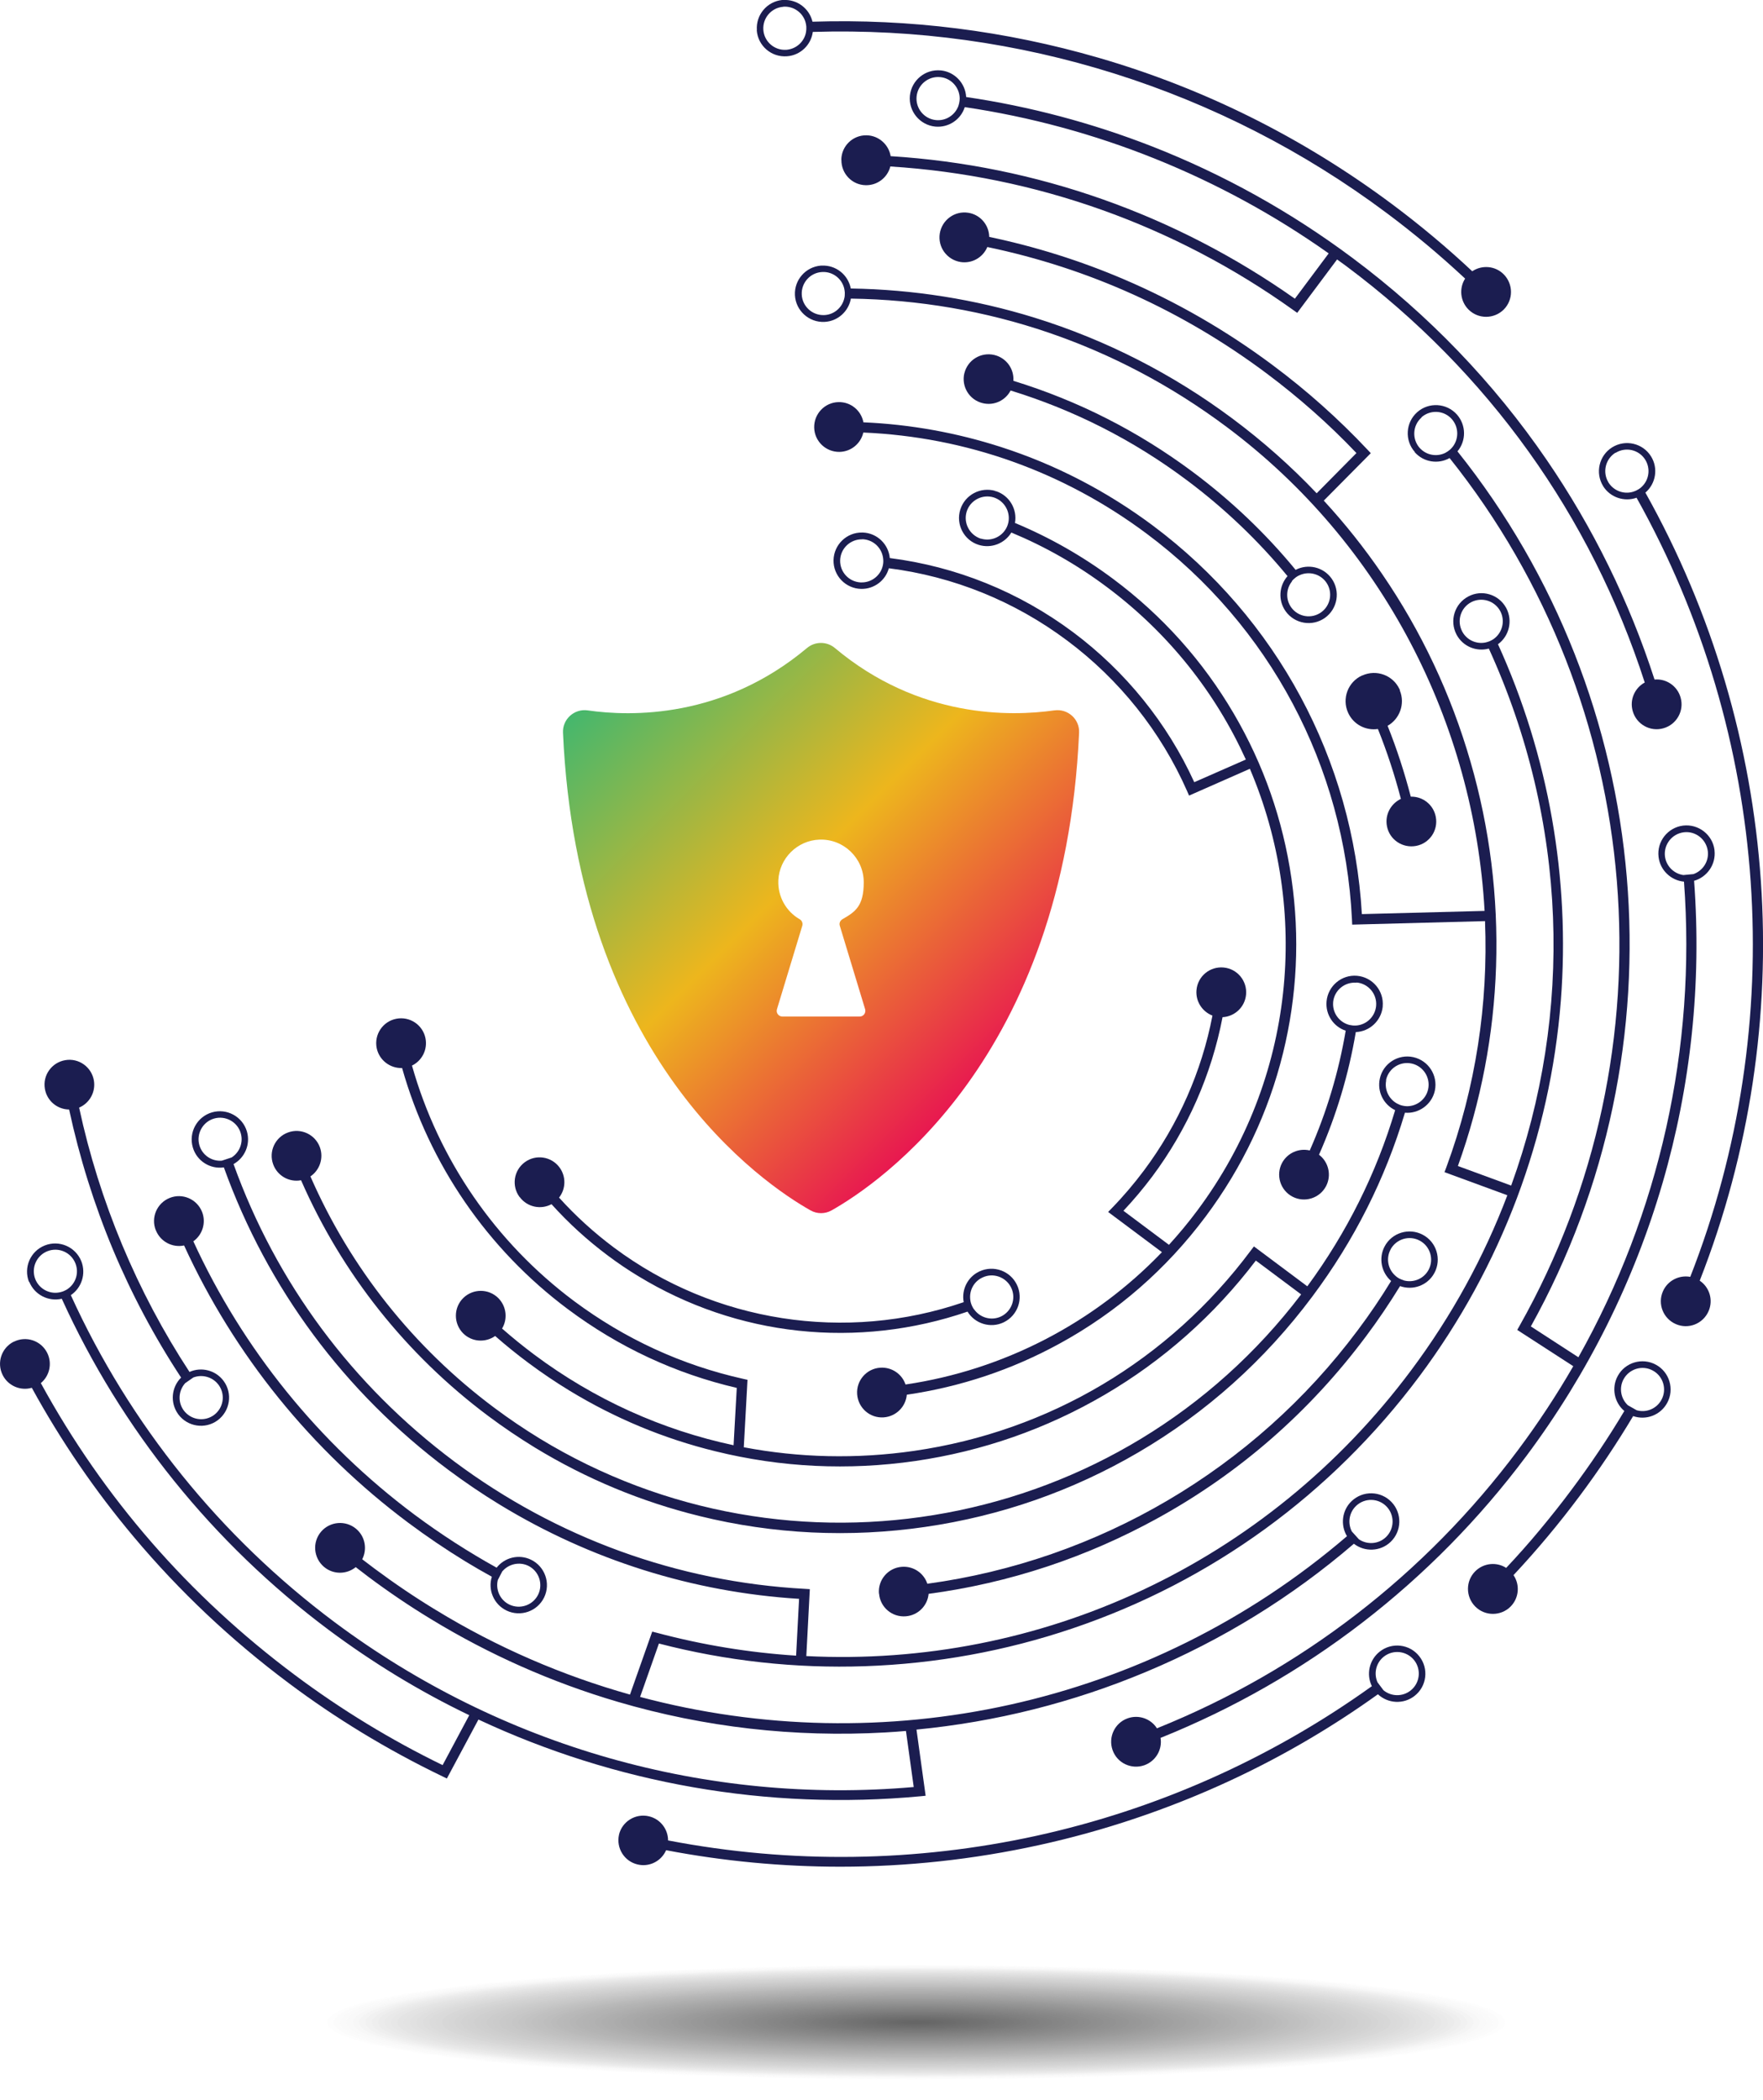 <?xml version="1.0" encoding="UTF-8"?>
<svg xmlns="http://www.w3.org/2000/svg" xmlns:xlink="http://www.w3.org/1999/xlink" version="1.1" viewBox="0 0 1657.8 1974.1">
  <!-- Generator: Adobe Illustrator 29.4.0, SVG Export Plug-In . SVG Version: 2.1.0 Build 152)  -->
  <defs>
    <style>
      .st0 {
        fill: #383838;
        opacity: .8;
      }

      .st0, .st1, .st2, .st3, .st4, .st5, .st6, .st7, .st8, .st9, .st10, .st11, .st12, .st13, .st14, .st15, .st16, .st17, .st18, .st19, .st20, .st21, .st22, .st23, .st24, .st25, .st26, .st27, .st28, .st29, .st30, .st31, .st32, .st33, .st34, .st35, .st36, .st37, .st38, .st39, .st40, .st41, .st42, .st43, .st44, .st45, .st46, .st47, .st48, .st49, .st50, .st51, .st52, .st53, .st54, .st55, .st56, .st57, .st58, .st59, .st60, .st61, .st62, .st63, .st64, .st65, .st66, .st67, .st68, .st69, .st70, .st71, .st72, .st73, .st74, .st75, .st76, .st77, .st78, .st79, .st80, .st81, .st82, .st83, .st84, .st85, .st86, .st87, .st88, .st89, .st90, .st91, .st92, .st93, .st94, .st95, .st96, .st97, .st98, .st99, .st100, .st101 {
        mix-blend-mode: multiply;
      }

      .st1 {
        fill: #0d0d0d;
        opacity: 1;
      }

      .st2 {
        fill: #7c7c7c;
        opacity: .5;
      }

      .st3 {
        fill: #d4d4d4;
        opacity: .2;
      }

      .st4 {
        fill: #bbb;
        opacity: .3;
      }

      .st5 {
        fill: #606060;
        opacity: .6;
      }

      .st6 {
        fill: #a2a2a2;
        opacity: .4;
      }

      .st7 {
        fill: #2b2b2b;
        opacity: .8;
      }

      .st8 {
        fill: silver;
        opacity: .2;
      }

      .st9 {
        fill: #929292;
        opacity: .4;
      }

      .st10 {
        fill: #424242;
        opacity: .7;
      }

      .st11 {
        fill: #535353;
        opacity: .7;
      }

      .st12 {
        fill: #0a0a0a;
        opacity: 1;
      }

      .st13 {
        fill: #909090;
        opacity: .4;
      }

      .st14 {
        fill: #d7d7d7;
        opacity: .2;
      }

      .st15 {
        fill: #141414;
        opacity: .9;
      }

      .st16 {
        fill: #494949;
        opacity: .7;
      }

      .st17 {
        fill: #e3e3e3;
        opacity: .1;
      }

      .st18 {
        opacity: .6;
      }

      .st19 {
        fill: #818181;
        opacity: .5;
      }

      .st20 {
        fill: #fcfcfc;
        opacity: 0;
      }

      .st21 {
        fill: #444;
        opacity: .7;
      }

      .st22 {
        fill: #030303;
        opacity: 1;
      }

      .st23 {
        fill: #f2f2f2;
        opacity: 0;
      }

      .st24 {
        fill: #979797;
        opacity: .4;
      }

      .st25 {
        fill: #515151;
        opacity: .7;
      }

      .st26 {
        fill: #f0f0f0;
        opacity: 0;
      }

      .st27 {
        fill: #262626;
        opacity: .9;
      }

      .st28 {
        fill: #dedede;
        opacity: .1;
      }

      .st29 {
        fill: #6f6f6f;
        opacity: .6;
      }

      .st30 {
        fill: #232323;
        opacity: .9;
      }

      .st102 {
        fill: url(#linear-gradient);
      }

      .st31 {
        fill: #cdcdcd;
        opacity: .2;
      }

      .st32 {
        fill: #1e1e1e;
        opacity: .9;
      }

      .st33 {
        fill: #acacac;
        opacity: .3;
      }

      .st34 {
        fill: #b8b8b8;
        opacity: .3;
      }

      .st35 {
        fill: #c5c5c5;
        opacity: .2;
      }

      .st36 {
        fill: #9a9a9a;
        opacity: .4;
      }

      .st37 {
        fill: #353535;
        opacity: .8;
      }

      .st38 {
        fill: #6d6d6d;
        opacity: .6;
      }

      .st39 {
        fill: #838383;
        opacity: .5;
      }

      .st103 {
        isolation: isolate;
      }

      .st40 {
        fill: #212121;
        opacity: .9;
      }

      .st41 {
        fill: #3d3d3d;
        opacity: .8;
      }

      .st42 {
        fill: #121212;
        opacity: .9;
      }

      .st43 {
        fill: #cacaca;
        opacity: .2;
      }

      .st45 {
        fill: #b6b6b6;
        opacity: .3;
      }

      .st46 {
        fill: #797979;
        opacity: .5;
      }

      .st47 {
        fill: #303030;
        opacity: .8;
      }

      .st48 {
        fill: #fafafa;
        opacity: 0;
      }

      .st49 {
        fill: #aeaeae;
        opacity: .3;
      }

      .st50 {
        fill: #4c4c4c;
        opacity: .7;
      }

      .st51 {
        fill: #a4a4a4;
        opacity: .4;
      }

      .st52 {
        fill: #f5f5f5;
        opacity: 0;
      }

      .st53 {
        fill: #cfcfcf;
        opacity: .2;
      }

      .st54 {
        fill: #6a6a6a;
        opacity: .6;
      }

      .st55 {
        fill: #e1e1e1;
        opacity: .1;
      }

      .st56 {
        fill: #7e7e7e;
        opacity: .5;
      }

      .st57 {
        fill: #171717;
        opacity: .9;
      }

      .st104 {
        fill: #fff;
        opacity: 0;
      }

      .st58 {
        fill: #777;
        opacity: .5;
      }

      .st59 {
        fill: #ededed;
        opacity: 0;
      }

      .st60 {
        fill: #868686;
        opacity: .5;
      }

      .st61 {
        fill: #dcdcdc;
        opacity: .1;
      }

      .st62 {
        fill: #4e4e4e;
        opacity: .7;
      }

      .st63 {
        fill: #9d9d9d;
        opacity: .4;
      }

      .st64 {
        fill: #585858;
        opacity: .7;
      }

      .st65 {
        fill: #747474;
        opacity: .5;
      }

      .st66 {
        fill: #565656;
        opacity: .7;
      }

      .st67 {
        fill: #1c1c1c;
        opacity: .9;
      }

      .st68 {
        fill: #c7c7c7;
        opacity: .2;
      }

      .st69 {
        fill: #ebebeb;
        opacity: 0;
      }

      .st70 {
        fill: #888;
        opacity: .5;
      }

      .st71 {
        fill: #f7f7f7;
        opacity: 0;
      }

      .st72 {
        fill: #b3b3b3;
        opacity: .3;
      }

      .st73 {
        fill: #0f0f0f;
        opacity: .9;
      }

      .st74 {
        fill: #727272;
        opacity: .6;
      }

      .st75 {
        fill: #a7a7a7;
        opacity: .3;
      }

      .st76 {
        fill: #8b8b8b;
        opacity: .5;
      }

      .st77 {
        fill: #e8e8e8;
        opacity: 0;
      }

      .st78 {
        fill: #626262;
        opacity: .6;
      }

      .st79 {
        fill: #d9d9d9;
        opacity: .1;
      }

      .st105 {
        fill: #1b1d50;
      }

      .st80 {
        fill: #3f3f3f;
        opacity: .8;
      }

      .st81 {
        fill: #3a3a3a;
        opacity: .8;
      }

      .st82 {
        fill: #9f9f9f;
        opacity: .4;
      }

      .st83 {
        fill: #b1b1b1;
        opacity: .3;
      }

      .st84 {
        fill: #959595;
        opacity: .4;
      }

      .st85 {
        fill: #323232;
        opacity: .8;
      }

      .st86 {
        fill: #474747;
        opacity: .7;
      }

      .st87 {
        fill: #5d5d5d;
        opacity: .6;
      }

      .st88 {
        fill: #8d8d8d;
        opacity: .4;
      }

      .st89 {
        fill: #080808;
        opacity: 1;
      }

      .st90 {
        fill: #d2d2d2;
        opacity: .2;
      }

      .st91 {
        fill: #686868;
        opacity: .6;
      }

      .st92 {
        fill: #2d2d2d;
        opacity: .8;
      }

      .st93 {
        fill: #bdbdbd;
        opacity: .3;
      }

      .st94 {
        fill: #191919;
        opacity: .9;
      }

      .st95 {
        fill: #a9a9a9;
        opacity: .3;
      }

      .st96 {
        fill: #282828;
        opacity: .8;
      }

      .st97 {
        fill: #656565;
        opacity: .6;
      }

      .st98 {
        fill: #050505;
        opacity: 1;
      }

      .st99 {
        fill: #e6e6e6;
        opacity: 0;
      }

      .st100 {
        fill: #5b5b5b;
        opacity: .6;
      }

      .st101 {
        fill: #c2c2c2;
        opacity: .2;
      }
    </style>
    <linearGradient id="linear-gradient" x1="589.8" y1="619" x2="954" y2="983.2" gradientUnits="userSpaceOnUse">
      <stop offset="0" stop-color="#45b76d"/>
      <stop offset=".5" stop-color="#edb61d"/>
      <stop offset="1" stop-color="#e81850"/>
    </linearGradient>
  </defs>
  <g class="st103">
    <g id="OBJECT">
      <g>
        <g>
          <g>
            <path class="st105" d="M488.8,1125.4c7,9.4,19.8,12,29.8,6.6,16,17.8,33.8,34,53.1,48.4,9.2,6.9,18.8,13.4,28.6,19.3,45.8,27.9,97.2,45.5,150.5,51.2,53.7,5.8,108.1-.4,159-17.9h0c6.9,11.3,21.4,15.9,33.7,10.2,0,0,.2-.1.3-.2,0,0,.2,0,.2-.1,0,0,0,0,.1,0,12.9-6.4,18.4-22,12.2-35-6.2-13.2-22-18.9-35.3-12.7-11.2,5.2-17,17.3-14.8,28.9-110.7,38-234.5,19.2-329-51.4-18.7-14-36-29.7-51.5-46.9,6.4-8.1,6.8-19.8.4-28.4-7.7-10.4-22.4-12.5-32.7-4.8-10.4,7.7-12.5,22.4-4.8,32.7ZM915.9,1230.9c-.7-1-1.3-2-1.8-3.1-.9-1.9-1.5-3.9-1.7-5.8-1.2-8.6,3.2-17.3,11.5-21.1,10.1-4.8,22.2-.4,27,9.7,4.8,10.1.4,22.2-9.7,27-9,4.2-19.6,1.2-25.2-6.7Z"/>
            <path class="st105" d="M783.8,526.6c-.3,14.6,11.4,26.7,26,27,12.3.2,22.9-8,26-19.4,60.6,7.7,118.1,30.9,167.6,67.9,49.2,36.7,88.2,85.6,112.8,141.4l1.9,4.4,57.2-25.2c56.6,132.8,43,291.4-49.4,415.2-8.4,11.3-17.3,22-26.7,32.3l-42.8-32c9.5-10.1,18.6-20.9,27-32.1,33.2-44.4,55.8-95.8,66.2-149.9,11.4-.6,21-9.4,22.1-21.2,1.2-12.9-8.2-24.3-21.1-25.5-12.9-1.2-24.3,8.2-25.5,21.1-1,10.7,5.4,20.4,15,24.1-10.1,52.5-32.1,102.4-64.4,145.6-9.2,12.3-19.3,24.2-29.9,35.1l-3.8,3.9,50.6,37.8c-64.1,66.8-149,110.8-241.1,124.4,0,0,0,0,0,0-3.3-9.8-12.9-16.5-23.7-15.8-12.9.8-22.7,12-21.8,24.9s12,22.7,24.9,21.8c11.7-.8,20.8-10,21.8-21.3,0,0,0,0,0,0,50.6-7.4,98.9-23.5,143.9-48.2,53.9-29.5,100-69.7,137.1-119.3,34.6-46.3,59.1-98.1,72.8-153.7,13.2-53.8,15.9-109,7.9-164-8-55.1-26.2-107.2-54.2-155-29-49.5-67.1-92.1-113.5-126.7-28.7-21.4-59.6-39-92.3-52.6,2.3-12.8-5.1-25.6-17.6-29.8,0,0-.2,0-.3,0h-.3c-.2-.1-.4-.2-.5-.3h.3c-13.9-4.1-28.6,3.6-33,17.5-4.4,13.9,3.4,28.9,17.3,33.2,11.9,3.7,24.5-1.4,30.7-11.6,31.8,13.2,62,30.4,89.9,51.3,58.5,43.7,102.4,99.9,130.6,162.1l-48.5,21.3c-25.3-55.5-64.6-104.1-113.8-140.9-50.9-38-110.1-61.9-172.5-69.8-1.2-13.1-12-23.5-25.3-24-.2,0-.4,0-.6,0-14.6-.3-26.7,11.4-27,26ZM945.2,498.2c-4.8,7.2-13.9,10.7-22.5,8.2h-.4c-10.7-3.5-16.6-14.9-13.3-25.5s14.7-16.6,25.4-13.3c9.4,3,15.1,12.2,14.1,21.6-.1,1.3-.4,2.5-.8,3.8-.6,1.9-1.4,3.6-2.5,5.2ZM810.7,506.9c10,.2,18.1,7.6,19.6,17.1.2,1.2.3,2.4.3,3.6,0,2.1-.4,4.1-1,6-2.7,8.2-10.6,14.1-19.7,13.9-.2,0-.4,0-.5,0h-.2c-10.9-.6-19.4-9.7-19.2-20.6.2-11.2,9.5-20.1,20.7-19.9Z"/>
            <path class="st105" d="M256.9,1094.6c4,10.9,15.2,17,26.2,14.9,0,0,0,0,0,0,38.3,87.6,98.8,163.9,176,221.6,14.2,10.6,28.9,20.5,43.9,29.7,48.1,29.3,100,50.9,154.9,64.4,69.5,17.1,140.9,20.5,212,10.2,71.2-10.3,138.6-33.9,200.4-70,64-37.4,119.1-86.8,163.8-146.7,39.3-52.6,68.5-110.6,87-172.7,13,1.1,25.2-7.6,28.1-20.6,0-.2,0-.4.1-.5,2.8-14.1-6.1-27.9-20.2-31.1-14.3-3.2-28.5,5.8-31.6,20.1-2.7,12.3,3.5,24.5,14.4,29.7-17.7,59.4-45.4,115-82.6,165.6l-50.2-37.5-2.9,3.8c-76.9,103.1-189.4,170-316.7,188.4-54,7.8-108,6.5-160.1-3.4l3.5-63.4-4-.9c-57.8-12.9-111.3-37.5-159.2-73.2-73.9-55.2-127.4-133.1-152.3-221.3,9.3-4.5,14.8-14.9,12.7-25.6-2.5-12.7-14.8-20.9-27.5-18.4-12.7,2.5-20.9,14.8-18.4,27.5,2.3,11.4,12.6,19.2,23.9,18.8,25.5,90.3,80.2,170.2,155.9,226.7,47.8,35.7,101.2,60.6,158.8,74l-3,53.9c-67.1-14.3-131-43-187.6-85.3-10.3-7.7-20.4-15.9-30.1-24.4,5.4-9,4.2-20.7-3.4-28.5-9.1-9.2-23.9-9.2-33.1-.2-9.2,9.1-9.2,23.9-.2,33.1,8.2,8.3,21,9.1,30.2,2.6,9.9,8.7,20.3,17.1,30.9,25,12.6,9.4,25.6,18.2,38.9,26.3,42.7,26,88.7,45.2,137.4,57.1,61.7,15.2,124.9,18.2,188,9.1,63.1-9.2,122.9-30.1,177.7-62.1,55.4-32.4,103.3-74.9,142.4-126.3l42.6,31.8c-169.8,223.4-480.6,279-716,135.5-14.5-8.9-28.8-18.5-42.7-28.9-75.9-56.6-135.3-131.5-172.9-217.5,0,0,0,0,0,0,8.7-5.9,12.6-17.1,8.9-27.4-4.4-12.1-17.9-18.4-30-13.9-12.1,4.4-18.4,17.9-13.9,30ZM1323,1039.9c-1.3,0-2.7-.2-4-.5-1.9-.4-3.6-1.1-5.3-2-7.5-4.1-11.9-12.7-10.3-21.4,0-.1,0-.3,0-.4,0-.1,0-.3,0-.4,0,0,0-.2,0-.3,2.6-10.8,13.3-17.5,24.1-15.1,10.9,2.4,17.8,13.3,15.4,24.2-2.1,9.6-10.8,16.1-20.2,15.9Z"/>
            <path class="st105" d="M906.8,350.8c-3,12.6,4.7,25.2,17.3,28.2,10.7,2.6,21.4-2.6,26.2-11.9,59.5,18.3,115.2,46.5,165.7,84.3,35.2,26.3,67,56.6,94.7,90.2-8,9-9.1,22.7-1.8,33,8.5,11.9,25.1,14.7,37,6.2,11.9-8.5,14.7-25.1,6.2-37-7.8-10.9-22.3-14.1-33.8-8.1-28.2-34.3-60.6-65.1-96.5-91.9-51.5-38.4-108.2-67.2-168.9-85.8,0,0,0,0,0,0,.8-11.2-6.6-21.6-17.9-24.3-12.6-3-25.2,4.7-28.2,17.3ZM1214.7,546.4c1.1-1.4,2.5-2.7,4-3.8,1.1-.8,2.3-1.5,3.6-2,8.6-3.8,19-1.2,24.7,6.7,6.5,9.1,4.4,21.8-4.7,28.3-9.1,6.5-21.7,4.4-28.2-4.7,0,0,0,0,0,0,0,0,0,0,0,0-5.3-7.5-4.8-17.5.8-24.4Z"/>
            <path class="st105" d="M826.6,1498c1,12.9,12.3,22.5,25.2,21.4,11.5-.9,20.4-10,21.4-21.1,0,0,0,0,0,0,76-10.2,148.4-34.2,215.7-71.3,76.9-42.4,142.7-99.9,195.6-170.8,11.4-15.2,22.1-31.1,32-47.2,12,4.3,25.6-.5,32-11.8v-.2c.2-.2.3-.3.4-.5,6.8-12.9,1.9-29-11.1-35.8-12.9-6.8-29-1.9-35.8,11-5.9,11.1-3,24.6,6.1,32.5-9.7,15.9-20.2,31.4-31.4,46.3-97.4,130.5-243.9,216.4-404.7,238.3,0,0,0,0,0,0-3.3-10-13.1-16.8-24.1-15.9-12.9,1-22.5,12.3-21.4,25.2ZM1319.8,1203.5c-1.3-.4-2.5-.9-3.8-1.5-1.7-.9-3.2-2-4.5-3.3-6.4-6.1-8.3-15.9-3.9-24.1h0c0,0,0,0,0-.1,5.3-9.8,17.5-13.5,27.3-8.3,9.9,5.2,13.7,17.5,8.5,27.4-4.6,8.7-14.6,12.6-23.6,10Z"/>
            <path class="st105" d="M146.6,1156.6c4.3,10.7,15.6,16.5,26.5,14.2,0,0,0,0,0,0,47.1,102.8,119.7,192.7,211,260.8,17.3,12.9,35.2,25,53.5,36.2,8.2,5,16.5,9.8,24.9,14.4-3.9,12.3,1.8,26,13.8,31.8,13.2,6.3,29,.8,35.4-12.4,6.3-13.2.8-29-12.4-35.4-11.4-5.5-24.8-2.1-32.3,7.5-26.7-14.8-52.6-31.5-77.2-49.8-90-67.2-161.5-155.7-208-257,0,0,0,0,0,0,8.6-6.1,12.2-17.5,8.2-27.7-4.8-12-18.4-17.9-30.4-13.1-12,4.8-17.9,18.4-13.1,30.4ZM472.6,1476.9c5.8-6.7,15.7-9,24.1-5,0,0,0,0,0,0,10,4.9,14.2,17,9.4,27-4.9,10.1-17,14.3-27.1,9.5-8.8-4.2-13.1-14-10.9-23.1l4.4-8.5h0Z"/>
            <path class="st105" d="M42.2,1023.5c1.9,11.4,11.7,19.4,22.8,19.5,0,0,0,0,0,0,9.7,45,23.5,89.2,41.2,131.6,17.6,42,39.1,82.4,64.1,120.4h0c-9.1,9-10.5,23.5-2.9,34.2,0,0,.2.2.2.3,8.7,11.8,25.3,14.3,37,5.7,11.8-8.7,14.3-25.3,5.7-37-7.5-10.2-21-13.5-32.1-8.5-49.3-75.2-84.8-160.2-103.8-248.5h0c9.7-4.1,15.7-14.5,13.9-25.4-2.1-12.7-14.2-21.4-26.9-19.2-12.7,2.1-21.4,14.2-19.2,26.9ZM173.9,1300.4l7.9-5.5c8.1-3.1,17.7-.7,23.3,6.4.1.1.2.3.4.5h0c.2.2.3.5.5.7h0c6.1,9,4,21.2-4.8,27.7-9,6.6-21.7,4.7-28.4-4.3-5.8-7.9-5-18.5,1.2-25.5Z"/>
            <g>
              <path class="st105" d="M772.1,249.5s0,0,0,0c0,0-.1,0-.2,0h.3Z"/>
              <path class="st105" d="M27.5,1204.9c4.9,12.3,18.1,18.9,30.6,16,55.8,122.8,142.2,230,251,311.3,20.4,15.2,41.4,29.4,63,42.6,22.5,13.7,45.6,26.3,69.2,37.6,2.9,1.4,5.8,2.8,8.7,4.1,128.7,60.2,271.7,85.5,415.4,72.1l5-.5-8.6-62.2c74.5-7.2,147.1-25.4,216.2-54.4,71.2-29.8,136.8-70.2,195.1-120.3,10.2,7.9,24.9,7.4,34.5-1.7,10.6-10.1,11-26.9.9-37.5-10.1-10.6-26.9-11-37.5-.9-9.2,8.7-10.7,22.6-4.4,33-186.7,160.1-436.6,211.9-664.7,151.1l17.7-50.2c63.2,16.4,128.4,23.6,193.9,21.3,66.5-2.3,132.1-14.2,195-35.5,130.6-44.1,243.4-126.1,326.2-237,77-103.2,123-225.3,133-353,8.9-115.2-11.5-230.5-59.1-335.2,10.5-7.6,14-22,7.9-33.8,0-.2-.2-.3-.3-.5-6.9-12.6-22.8-17.4-35.5-10.6-12.9,6.8-17.9,22.8-11.1,35.8,5.9,11.2,18.7,16.4,30.4,13.2,74,162.1,79.9,342.4,21,504.8l-50.1-18.4c21.7-60.3,33.8-123.4,35.9-187.8,2.1-65-5.9-129.6-24-192.1-18.2-63.2-46.2-122.7-83.2-176.7-16.6-24.3-34.9-47.3-54.8-68.9l44.2-44.6-3.2-3.4c-27.1-28.8-57-55.5-89-79.3-43.5-32.5-90.7-59.7-140.1-80.8-40.7-17.4-83.1-30.7-126.5-39.8-.2-11.2-8.3-20.9-19.7-22.7-12.8-2-24.7,6.7-26.8,19.5-2,12.8,6.7,24.7,19.5,26.8,10.9,1.7,21.2-4.4,25.2-14.1,95.4,19.9,183.6,59.8,262.6,118.8,30.2,22.6,58.7,47.7,84.5,74.9l-37.4,37.8c-24.1-25.4-50.5-48.8-78.9-70-56.7-42.3-119.5-74.3-186.5-95.1-56-17.3-114-26.5-172.7-27.4-2.4-12.8-14-22.2-27.3-21.5-.2,0-.4,0-.6,0,0,0-.2,0-.3,0-14.2,1.2-25,13.4-24.3,27.7.7,14.6,13.2,25.9,27.8,25.2,12.6-.6,22.7-10,24.8-21.9,128.1,1.8,249.7,43.2,353.3,120.6,146.8,109.6,232.8,278.8,242.6,455l-115.4,3c-8.4-145.2-79.9-278.1-196.5-365.2-43.6-32.5-91.6-57.4-142.9-73.9-41.9-13.5-85.3-21.3-129.3-23.2-2.1-11.1-11.9-19.3-23.5-19-12.9.3-23.1,11.1-22.8,24,.3,12.9,11.1,23.1,24,22.8,10.9-.3,19.9-8,22.2-18.2,96.6,4.1,188.4,36.8,266.6,95.2,115.6,86.3,185.9,218.5,192.9,362.7l.2,4.7,124.9-3.3c3.1,77.5-8.6,156.1-36.4,231.5l-1.7,4.5,59.1,21.7c-21.9,57.8-52.1,113.2-90.5,164.6-135.9,182-348.9,279.7-568.7,268.6l3.3-62.9-4.8-.3c-119.3-6.5-233.3-47.9-329.5-119.7-96-71.7-167.4-167.9-207.6-279.6,10.6-5.9,16.1-18.5,12.6-30.6-4.1-14-18.8-22.1-32.9-18-14,4.1-22.1,18.8-18,32.9,3.7,12.8,16.3,20.7,29.2,18.8,40.9,113.6,113.4,211.4,211,284.3,15.7,11.7,31.9,22.7,48.5,32.8,85.2,51.9,181.4,82.3,281.4,88.5l-2.8,53.4c-43.6-2.8-87.5-9.9-131-21.5l-4.3-1.1-20.9,59.2c-63.3-17.8-124.8-44.2-182.7-79.6-19.6-11.9-38.8-24.9-57.5-38.8-3.9-2.9-7.8-5.9-11.6-8.8,4.9-9.5,2.8-21.4-5.7-28.6-9.9-8.3-24.6-7.1-33,2.7-8.4,9.9-7.1,24.6,2.7,33,8.7,7.4,21.3,7.3,29.9.3h0c4,3.1,7.9,6.1,11.9,9.1,19,14.2,38.5,27.4,58.6,39.6,55.1,33.6,114,59.7,175.9,77.9,81.6,24,166.2,33.6,251.5,28.8,6.5-.4,13-.8,19.5-1.4l7.3,52.7c-194.6,17-387.8-38-544.6-155-107.5-80.3-192.8-186.1-248-307.4,10.1-6.8,14.5-20,9.9-31.8-5.4-13.6-20.8-20.3-34.4-14.9-13.6,5.4-20.2,20.8-14.8,34.4ZM217.7,1088.1l-9.1,3c-9.4.8-18.4-5.1-21.1-14.5-3.1-10.7,3.1-22,13.8-25.1,10.7-3.1,22,3.1,25.1,13.8,0,.1,0,.3.1.4,2.4,8.8-1.5,17.9-8.9,22.5ZM775.1,296.2c-.1,0-.3,0-.4,0-11,.3-20.3-8.3-20.8-19.3-.5-11.2,8.1-20.7,19.3-21.2,9.8-.5,18.3,6.1,20.6,15.3.3,1.3.5,2.6.6,4,0,1.9,0,3.8-.5,5.5-2,8.6-9.5,15.3-18.8,15.7ZM1405.8,599.7c-1,.9-2.2,1.7-3.5,2.3-1.6.9-3.4,1.5-5.1,1.9-8.6,1.9-17.7-2-22.1-10l-.2-.4c-5.2-9.9-1.4-22.2,8.5-27.4,9.9-5.2,22.2-1.4,27.4,8.5,4.5,8.6,2.2,19.1-5,25.1ZM1271.3,1439.9c-4.2-7.8-2.9-17.9,3.9-24.3l.2-.2c8.1-7.5,20.8-7.2,28.5.9,7.7,8.1,7.4,21-.7,28.7-7,6.7-17.7,7.3-25.4,2l-6.4-7.1ZM44.6,1176.2c10.4-4.1,22.2,1,26.3,11.4,3.5,8.7.5,18.4-6.7,23.7-1.4,1.1-3,1.9-4.7,2.6-1.4.5-2.7.9-4.1,1.1-9.2,1.6-18.6-3.5-22.2-12.5-4.1-10.4,1-22.2,11.4-26.3Z"/>
            </g>
            <path class="st105" d="M1330.3,425.1c8.4,9.5,22.2,11.5,32.8,5.5,185.1,231.7,212.3,556,65.8,815.7l-2.2,3.9,52.7,34.1c-15.6,27-32.9,53.3-51.8,78.6-87.7,117.4-204.7,207.5-339.7,261.8,0,0,0,0,0,0-5.7-9-17.1-13.1-27.5-9.4-12.2,4.3-18.5,17.7-14.2,29.9,4.3,12.2,17.7,18.5,29.9,14.2,10.8-3.9,17-14.8,15.2-25.7,0,0,0,0,0,0,136.7-54.9,255.2-146.2,344-265,116.6-156.2,172.1-347.2,157.7-540.7,12.3-3.5,20.7-15.5,19.2-28.6,0,0,0-.2,0-.3-1.8-14.4-15-24.7-29.5-23-14.5,1.8-24.9,15-23.1,29.5,1.5,12.6,11.8,22.1,23.9,23.2,11.6,156.5-23.1,311.4-99.3,447.1l-44.7-29c145.9-262.5,117.7-589.1-69-822.6,8.3-9.9,8.3-24.6-.5-34.6-9.7-10.9-26.5-11.9-37.4-2.2-10.9,9.7-11.9,26.5-2.2,37.4ZM1592.4,821.7s0,0,0,0l-9.5.9h0c-8.9-1.3-16.1-8.3-17.3-17.6-1.3-11.1,6.6-21.2,17.7-22.6,11.1-1.4,21.2,6.6,22.6,17.7,1.2,9.6-4.7,18.5-13.5,21.6ZM1336.6,392.3c8.4-7.4,21.2-6.7,28.6,1.7,6.4,7.3,6.7,17.9,1.2,25.5-.8,1.1-1.8,2.2-2.9,3.2-1.4,1.2-2.9,2.2-4.4,3-8,4-18,2.3-24.2-4.7,0,0-.1-.2-.2-.2,0,0,0,0,0,0-7.1-8.4-6.3-21,2-28.3Z"/>
            <path class="st105" d="M791.2,150.3c-.2,12.9,10,23.6,22.9,23.8,11.1.2,20.5-7.3,23.1-17.6,136.5,8.6,267,55,378.8,134.9l3.8,2.7,37.5-50.2c2.9,2.1,5.9,4.3,8.8,6.4,133.1,99.4,229.8,234.3,280.5,391.3h0c-9.4,5.1-14.4,16.2-11.3,26.9,3.5,12.4,16.5,19.7,28.9,16.1,12.4-3.5,19.7-16.5,16.1-28.9-3.1-11-13.6-17.9-24.5-16.9h0c-23.8-73.6-57.9-143-101.5-206.6-49.8-72.7-111.2-136.5-182.5-189.7-58.1-43.4-121.4-78.6-188.3-104.8-56.3-22-115.1-37.7-175-46.5-.7-12.8-10.6-23.6-23.7-25,0,0-.1,0-.2,0-14.5-1.4-27.5,9.2-29,23.8-1.4,14.5,9.2,27.5,23.8,29,12.6,1.2,24.1-6.6,27.8-18.3,122.9,18.2,240.3,65.4,342.2,137.5l-31.8,42.6c-112.5-79.3-243.4-125.4-380.1-134-1.8-10.9-11.2-19.4-22.6-19.6-12.9-.3-23.6,10-23.8,22.9ZM880.1,112.9c-11.1-1.1-19.3-11-18.2-22.2,1.1-11.1,11-19.3,22.2-18.2,9.7.9,17.1,8.6,18.2,17.9.2,1.4.2,2.8,0,4.3-.2,1.8-.6,3.6-1.2,5.2-3.2,8.3-11.6,13.9-20.9,13Z"/>
            <path class="st105" d="M13,1261.3c11.6-5.8,25.6-1.1,31.4,10.5,4.9,9.9,2.2,21.6-6,28.4,59,107.9,139.3,200.1,239,274.5,43.6,32.6,90.3,61,138.8,84.6l27.4-51.3,8.4,4.5-31.8,59.4-4.1-2c-26-12.5-51.4-26.3-76.2-41.4-23.5-14.3-46.3-29.7-68.3-46.2-53.9-40.2-102.9-86.4-145.7-137.4-36.5-43.4-68.7-90.5-96-140.3-10.6,3.1-22.3-1.8-27.4-12-5.8-11.6-1.1-25.6,10.5-31.4Z"/>
            <path class="st105" d="M582.1,1724.6c-2.9,12.6,4.9,25.2,17.5,28.1,10.1,2.4,20.2-2.2,25.3-10.6.5-.9,1-1.8,1.5-2.8,53.9,10.3,108.9,15.5,163.8,15.5,62.5,0,125.2-6.8,186.3-20.2,61.4-13.4,121.3-33.6,178.2-59.8,49.5-22.8,96.8-50.4,141-82.1,9.4,8.8,24.1,9.7,34.5,1.5,11.5-9,13.5-25.7,4.4-37.2-9-11.5-25.7-13.5-37.2-4.4-10,7.9-12.8,21.5-7.4,32.5-95.7,68.6-203.1,116-315.7,140.7-112.5,24.6-230.1,26.6-346.1,4.3,0-10.6-7.3-20.2-18.1-22.7-12.6-2.9-25.2,4.9-28.1,17.5ZM1295.2,1581.2c-3.5-8.2-1.3-18.1,6.1-23.9,8.8-6.9,21.5-5.4,28.5,3.4,6.9,8.8,5.4,21.6-3.4,28.5-7.6,6-18.3,5.7-25.5-.3l-5.7-7.6s0,0,0,0Z"/>
            <path class="st105" d="M1387.3,1510.3c9.1,9.1,24,9.1,33.1,0,8-8,9-20.5,2.8-29.6,22-23.5,42.9-48.5,62.2-74.4,18-24.1,34.9-49.3,50.3-75.1,12,4.2,25.7-.8,32-12.4,7-12.8,2.2-29-10.6-35.9-12.8-7-29-2.2-35.9,10.6-6.1,11.2-3.2,25,6.2,32.9-15.2,25.5-31.9,50.3-49.7,74.1-9.5,12.8-19.5,25.3-29.7,37.6-10.2,12.3-20.8,24.2-31.7,35.8-9-5.8-21.2-4.7-29.1,3.2-9.1,9.1-9.1,23.9,0,33.1ZM1530.7,1321h0c-6.6-6.2-8.5-16.2-4-24.5h0c5.4-9.8,17.7-13.5,27.5-8.1,9.8,5.3,13.5,17.7,8.1,27.5-4.6,8.5-14.4,12.4-23.3,9.8h0s-8.3-4.7-8.3-4.7Z"/>
            <path class="st105" d="M1507.4,456.9c6.7,10.8,20,15.1,31.5,11,125.3,223.8,144,493.9,50.5,732.4-10.5-1.9-21.3,3.5-25.7,13.6-5.2,11.8.2,25.6,12.1,30.8,11.8,5.2,25.6-.2,30.8-12.1,4.6-10.5.9-22.5-8.3-28.7,94.6-241.2,75.7-514.4-51.1-740.8,9.8-8.4,12.3-22.9,5.3-34.1-7.7-12.4-24.1-16.2-36.5-8.5-12.4,7.7-16.2,24.1-8.5,36.5ZM1519.2,425.7c9.5-5.9,22-3,27.9,6.5,5.1,8.3,3.6,18.8-3.2,25.3-1,1-2.1,1.9-3.4,2.6-1.6,1-3.2,1.7-4.9,2.2-8.6,2.6-18.1-.8-23.1-8.7l-.2-.4c-5.6-9.5-2.6-21.7,6.7-27.6Z"/>
            <path class="st105" d="M711.6,28.5c1.1,14.6,13.8,25.5,28.4,24.4,12.7-.9,22.7-10.7,24.3-22.9,193.3-6,383.8,53.9,539.4,170.1,12.9,9.6,25.5,19.6,37.9,29.9,12.3,10.3,24.4,21,36.1,31.9-5.8,9-4.7,21.2,3.2,29.1,9.1,9.1,23.9,9.1,33.1,0,9.1-9.1,9.1-23.9,0-33.1-8-8.1-20.5-9-29.6-2.9-23.7-22.2-48.8-43.2-74.9-62.7-83.9-62.6-176.9-109.1-276.5-138-87.5-25.4-177.8-36.8-269-33.9-2.9-12.3-14.3-21.1-27.3-20.4,0,0,0,0-.1,0-.1,0-.3,0-.4,0-.3,0-.5,0-.8,0-14.2,1.5-24.7,14-23.7,28.3ZM736.5,6.3c9.7-.7,18.3,5.5,20.9,14.4.4,1.4.7,2.8.8,4.3.1,1.8,0,3.6-.3,5.3-1.6,8.8-9,15.7-18.3,16.5h-.1s0,0-.1,0c-11.1.8-20.8-7.6-21.6-18.7-.8-11.2,7.6-20.9,18.7-21.7Z"/>
            <g>
              <path class="st105" d="M1247.4,941.5c-1.1,12.4,6.6,23.7,18,27.4-6.6,38.9-17.9,76.6-33.8,112.6-10.1-2.4-21,2.2-26.1,11.8-6,11.4-1.6,25.6,9.8,31.6,11.4,6,25.6,1.6,31.6-9.8,5.4-10.3,2.4-22.8-6.6-29.6,0,0,0,0,0,0,16.3-36.9,27.9-75.5,34.6-115.3,13-.5,23.9-10.6,25.3-23.8,0-.1,0-.3,0-.4,1.3-14.5-9.5-27.4-24.1-28.7-14.5-1.3-27.4,9.5-28.7,24.1ZM1275.6,923.6c11.1,1,19.4,10.8,18.4,22-.9,9.8-8.6,17.4-18.1,18.4-1.3.1-2.6.1-3.9,0-2-.2-3.9-.6-5.6-1.3-8.1-3.2-13.6-11.4-12.8-20.6,0,0,0,0,0,0,0,0,0,0,0,0,0-.2,0-.3,0-.3,0,0,0,0,0,0,1.2-10.9,10.9-18.9,21.9-18Z"/>
              <g>
                <path class="st105" d="M1315,645.6c-.1-.2-.2-.5-.3-.7,0,.2.2.4.3.7Z"/>
                <path class="st105" d="M1281,635c13.2-6,28.8-.3,34.9,12.7,0,.1.1.2.2.4,0,.1.1.3.2.4,0,0,0,.1,0,.2,0,0,0,.1,0,.2,0,0,0,0,0,0,0,0,0,.1,0,.2,5.1,12.4,0,26.7-11.5,33.2,8.7,21.7,15.9,44,21.8,66.6,0,0,0,0,0,0,11.2-.3,21.3,7.5,23.5,18.9,2.5,12.7-5.8,25-18.5,27.4s-25-5.8-27.4-18.5c-2.1-10.8,3.6-21.2,13.1-25.7,0,0,0,0,0,0-5.8-22.3-13-44.3-21.6-65.7-11.4,1.7-23-4.2-28-15.2-6.1-13.3-.2-29.1,13.1-35.1Z"/>
              </g>
            </g>
          </g>
          <g id="SHEILD">
            <path class="st102" d="M991.3,667.8c-40.8,5.8-127.1,7.7-206.2-58.6-7.6-6.4-18.7-6.4-26.3,0-79.1,66.3-165.4,64.5-206.2,58.6-12.6-1.8-23.8,8.3-23.2,21,13.7,306.7,188.8,424.2,232.7,449,6.2,3.5,13.7,3.5,19.9,0,43.9-24.8,218.9-142.3,232.7-449,.6-12.7-10.6-22.8-23.2-21ZM808.2,955.6h-72.5c-3.6,0-6.2-3.5-5.1-6.9l23.8-78.4c.7-2.4-.3-5-2.5-6.2-12.5-7.2-20.7-21-20-36.7,1-20.6,17.8-37.3,38.5-38.1,22.9-.9,41.8,17.4,41.8,40.1s-8.1,27.8-20,34.7c-2.2,1.3-3.3,3.8-2.5,6.2l23.8,78.4c1,3.4-1.5,6.9-5.1,6.9Z"/>
          </g>
        </g>
        <g class="st18">
          <ellipse class="st104" cx="861.6" cy="1901.1" rx="619.9" ry="60.2"/>
          <ellipse class="st20" cx="861.6" cy="1901.1" rx="613.9" ry="59.7"/>
          <ellipse class="st48" cx="861.6" cy="1901.1" rx="607.9" ry="59.1"/>
          <ellipse class="st71" cx="861.6" cy="1901.1" rx="601.9" ry="58.5"/>
          <ellipse class="st52" cx="861.6" cy="1901.1" rx="595.9" ry="57.9"/>
          <ellipse class="st23" cx="861.6" cy="1901.1" rx="589.9" ry="57.3"/>
          <ellipse class="st26" cx="861.6" cy="1901.1" rx="583.9" ry="56.8"/>
          <ellipse class="st59" cx="861.6" cy="1901.1" rx="577.9" ry="56.2"/>
          <ellipse class="st69" cx="861.6" cy="1901.1" rx="571.9" ry="55.6"/>
          <ellipse class="st77" cx="861.6" cy="1901.1" rx="565.9" ry="55"/>
          <ellipse class="st99" cx="861.6" cy="1901.1" rx="559.9" ry="54.4"/>
          <ellipse class="st17" cx="861.6" cy="1901.1" rx="553.9" ry="53.8"/>
          <ellipse class="st55" cx="861.6" cy="1901.1" rx="547.9" ry="53.3"/>
          <ellipse class="st28" cx="861.6" cy="1901.1" rx="541.9" ry="52.7"/>
          <ellipse class="st61" cx="861.6" cy="1901.1" rx="535.9" ry="52.1"/>
          <ellipse class="st79" cx="861.6" cy="1901.1" rx="529.9" ry="51.5"/>
          <ellipse class="st14" cx="861.6" cy="1901.1" rx="524" ry="50.9"/>
          <ellipse class="st3" cx="861.6" cy="1901.1" rx="518" ry="50.3"/>
          <ellipse class="st90" cx="861.6" cy="1901.1" rx="512" ry="49.8"/>
          <ellipse class="st53" cx="861.6" cy="1901.1" rx="506" ry="49.2"/>
          <ellipse class="st31" cx="861.6" cy="1901.1" rx="500" ry="48.6"/>
          <ellipse class="st43" cx="861.6" cy="1901.1" rx="494" ry="48"/>
          <ellipse class="st68" cx="861.6" cy="1901.1" rx="488" ry="47.4"/>
          <ellipse class="st35" cx="861.6" cy="1901.1" rx="482" ry="46.8"/>
          <ellipse class="st101" cx="861.6" cy="1901.1" rx="476" ry="46.3"/>
          <ellipse class="st8" cx="861.6" cy="1901.1" rx="470" ry="45.7"/>
          <ellipse class="st93" cx="861.6" cy="1901.1" rx="464" ry="45.1"/>
          <ellipse class="st4" cx="861.6" cy="1901.1" rx="458" ry="44.5"/>
          <ellipse class="st34" cx="861.6" cy="1901.1" rx="452" ry="43.9"/>
          <ellipse class="st45" cx="861.6" cy="1901.1" rx="446" ry="43.3"/>
          <ellipse class="st72" cx="861.6" cy="1901.1" rx="440" ry="42.8"/>
          <ellipse class="st83" cx="861.6" cy="1901.1" rx="434" ry="42.2"/>
          <ellipse class="st49" cx="861.6" cy="1901.1" rx="428" ry="41.6"/>
          <ellipse class="st33" cx="861.6" cy="1901.1" rx="422" ry="41"/>
          <ellipse class="st95" cx="861.6" cy="1901.1" rx="416" ry="40.4"/>
          <ellipse class="st75" cx="861.6" cy="1901.1" rx="410" ry="39.8"/>
          <ellipse class="st51" cx="861.6" cy="1901.1" rx="404" ry="39.3"/>
          <ellipse class="st6" cx="861.6" cy="1901.1" rx="398" ry="38.7"/>
          <ellipse class="st82" cx="861.6" cy="1901.1" rx="392" ry="38.1"/>
          <ellipse class="st63" cx="861.6" cy="1901.1" rx="386" ry="37.5"/>
          <ellipse class="st36" cx="861.6" cy="1901.1" rx="380" ry="36.9"/>
          <ellipse class="st24" cx="861.6" cy="1901.1" rx="374" ry="36.3"/>
          <ellipse class="st84" cx="861.6" cy="1901.1" rx="368" ry="35.8"/>
          <ellipse class="st9" cx="861.6" cy="1901.1" rx="362" ry="35.2"/>
          <ellipse class="st13" cx="861.6" cy="1901.1" rx="356" ry="34.6"/>
          <ellipse class="st88" cx="861.6" cy="1901.1" rx="350" ry="34"/>
          <ellipse class="st76" cx="861.6" cy="1901.1" rx="344" ry="33.4"/>
          <ellipse class="st70" cx="861.6" cy="1901.1" rx="338" ry="32.9"/>
          <ellipse class="st60" cx="861.6" cy="1901.1" rx="332" ry="32.3"/>
          <ellipse class="st39" cx="861.6" cy="1901.1" rx="326" ry="31.7"/>
          <ellipse class="st19" cx="861.6" cy="1901.1" rx="320" ry="31.1"/>
          <ellipse class="st56" cx="861.6" cy="1901.1" rx="314" ry="30.5"/>
          <ellipse class="st2" cx="861.6" cy="1901.1" rx="308" ry="29.9"/>
          <ellipse class="st46" cx="861.6" cy="1901.1" rx="302" ry="29.4"/>
          <ellipse class="st58" cx="861.6" cy="1901.1" rx="296" ry="28.8"/>
          <ellipse class="st65" cx="861.6" cy="1901.1" rx="290" ry="28.2"/>
          <ellipse class="st74" cx="861.6" cy="1901.1" rx="284" ry="27.6"/>
          <ellipse class="st29" cx="861.6" cy="1901.1" rx="278" ry="27"/>
          <ellipse class="st38" cx="861.6" cy="1901.1" rx="272" ry="26.4"/>
          <ellipse class="st54" cx="861.6" cy="1901.1" rx="266.1" ry="25.9"/>
          <ellipse class="st91" cx="861.6" cy="1901.1" rx="260.1" ry="25.3"/>
          <ellipse class="st97" cx="861.6" cy="1901.1" rx="254.1" ry="24.7"/>
          <ellipse class="st78" cx="861.6" cy="1901.1" rx="248.1" ry="24.1"/>
          <ellipse class="st5" cx="861.6" cy="1901.1" rx="242.1" ry="23.5"/>
          <ellipse class="st87" cx="861.6" cy="1901.1" rx="236.1" ry="22.9"/>
          <ellipse class="st100" cx="861.6" cy="1901.1" rx="230.1" ry="22.4"/>
          <ellipse class="st64" cx="861.6" cy="1901.1" rx="224.1" ry="21.8"/>
          <ellipse class="st66" cx="861.6" cy="1901.1" rx="218.1" ry="21.2"/>
          <ellipse class="st11" cx="861.6" cy="1901.1" rx="212.1" ry="20.6"/>
          <ellipse class="st25" cx="861.6" cy="1901.1" rx="206.1" ry="20"/>
          <ellipse class="st62" cx="861.6" cy="1901.1" rx="200.1" ry="19.4"/>
          <ellipse class="st50" cx="861.6" cy="1901.1" rx="194.1" ry="18.9"/>
          <ellipse class="st16" cx="861.6" cy="1901.1" rx="188.1" ry="18.3"/>
          <ellipse class="st86" cx="861.6" cy="1901.1" rx="182.1" ry="17.7"/>
          <ellipse class="st21" cx="861.6" cy="1901.1" rx="176.1" ry="17.1"/>
          <ellipse class="st10" cx="861.6" cy="1901.1" rx="170.1" ry="16.5"/>
          <ellipse class="st80" cx="861.6" cy="1901.1" rx="164.1" ry="15.9"/>
          <ellipse class="st41" cx="861.6" cy="1901.1" rx="158.1" ry="15.4"/>
          <ellipse class="st81" cx="861.6" cy="1901.1" rx="152.1" ry="14.8"/>
          <ellipse class="st0" cx="861.6" cy="1901.1" rx="146.1" ry="14.2"/>
          <ellipse class="st37" cx="861.6" cy="1901.1" rx="140.1" ry="13.6"/>
          <ellipse class="st85" cx="861.6" cy="1901.1" rx="134.1" ry="13"/>
          <ellipse class="st47" cx="861.6" cy="1901.1" rx="128.1" ry="12.4"/>
          <ellipse class="st92" cx="861.6" cy="1901.1" rx="122.1" ry="11.9"/>
          <ellipse class="st7" cx="861.6" cy="1901.1" rx="116.1" ry="11.3"/>
          <ellipse class="st96" cx="861.6" cy="1901.1" rx="110.1" ry="10.7"/>
          <ellipse class="st27" cx="861.6" cy="1901.1" rx="104.1" ry="10.1"/>
          <ellipse class="st30" cx="861.6" cy="1901.1" rx="98.1" ry="9.5"/>
          <ellipse class="st40" cx="861.6" cy="1901.1" rx="92.1" ry="9"/>
          <ellipse class="st32" cx="861.6" cy="1901.1" rx="86.1" ry="8.4"/>
          <ellipse class="st67" cx="861.6" cy="1901.1" rx="80.1" ry="7.8"/>
          <ellipse class="st94" cx="861.6" cy="1901.1" rx="74.1" ry="7.2"/>
          <ellipse class="st57" cx="861.6" cy="1901.1" rx="68.1" ry="6.6"/>
          <ellipse class="st15" cx="861.6" cy="1901.1" rx="62.1" ry="6"/>
          <ellipse class="st42" cx="861.6" cy="1901.1" rx="56.1" ry="5.5"/>
          <ellipse class="st73" cx="861.6" cy="1901.1" rx="50.1" ry="4.9"/>
          <ellipse class="st1" cx="861.6" cy="1901.1" rx="44.1" ry="4.3"/>
          <ellipse class="st12" cx="861.6" cy="1901.1" rx="38.1" ry="3.7"/>
          <ellipse class="st89" cx="861.6" cy="1901.1" rx="32.1" ry="3.1"/>
          <ellipse class="st98" cx="861.6" cy="1901.1" rx="26.1" ry="2.5"/>
          <ellipse class="st22" cx="861.6" cy="1901.1" rx="20.1" ry="2"/>
          <ellipse class="st44" cx="861.6" cy="1901.1" rx="14.1" ry="1.4"/>
        </g>
      </g>
    </g>
  </g>
</svg>
